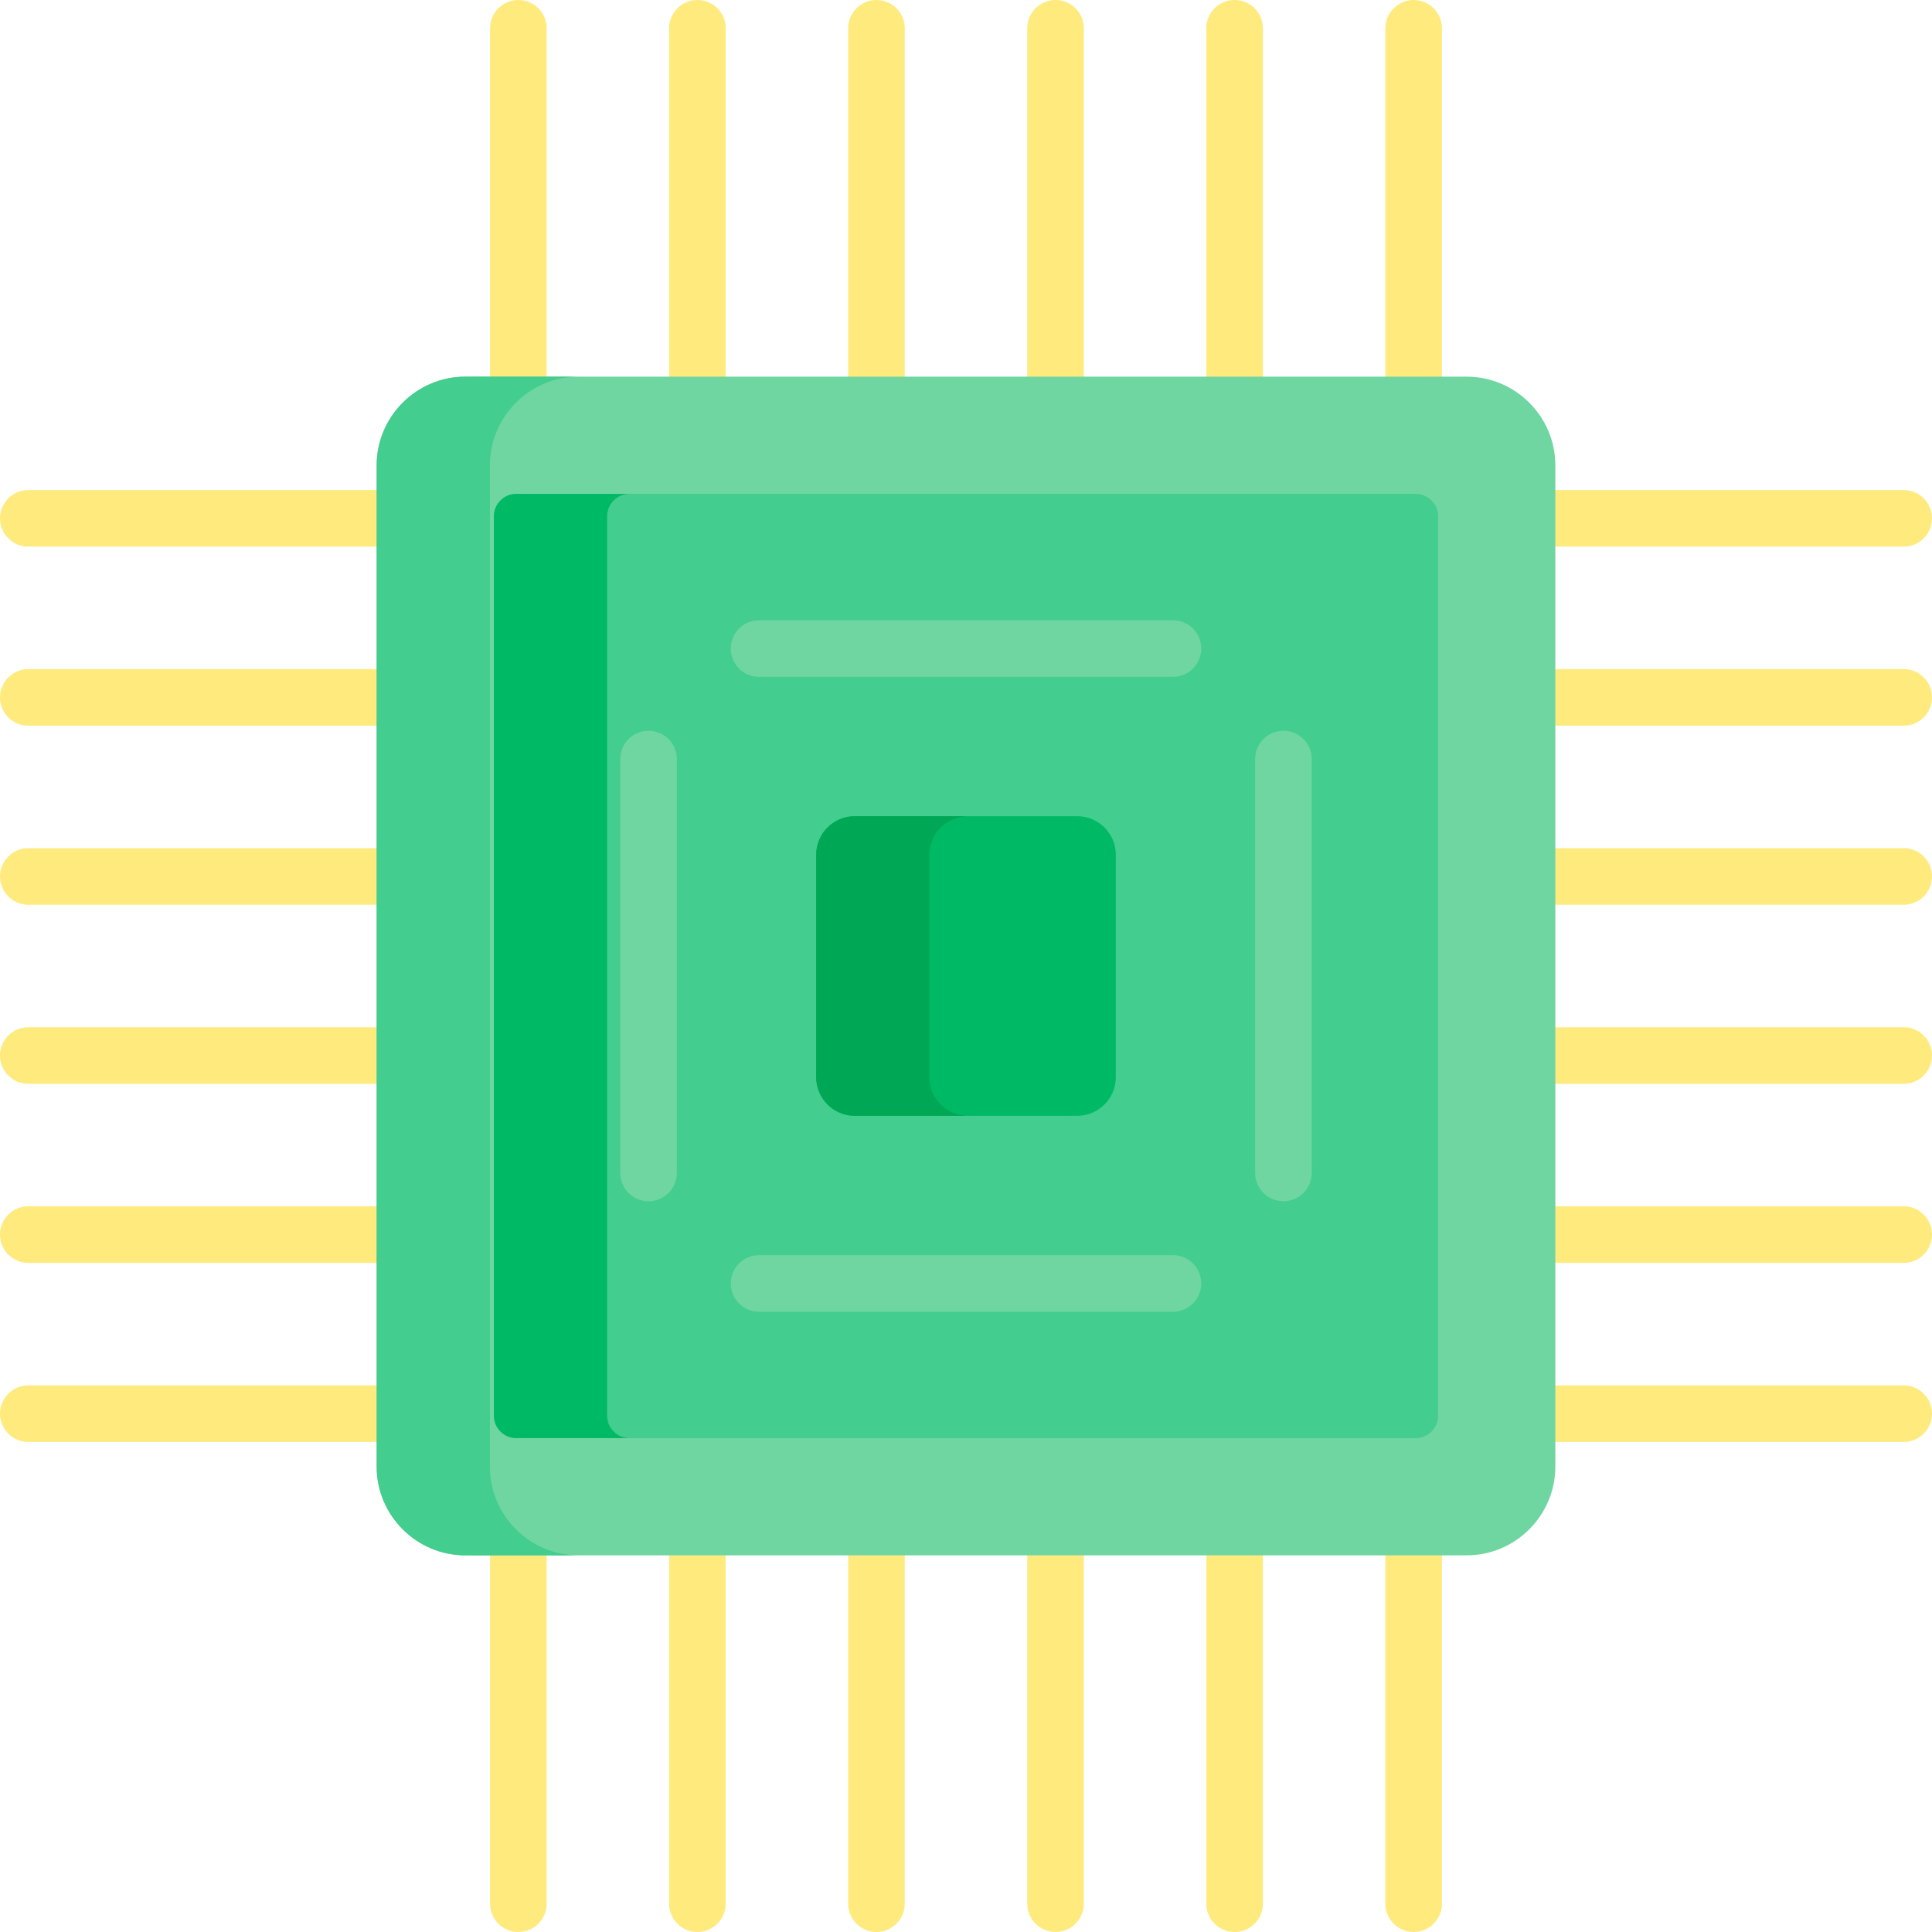 <svg height="512pt" viewBox="0 0 512 512" width="512pt" xmlns="http://www.w3.org/2000/svg"><g fill="#ffea7e"><path d="m137.367 107.324c-4.141 0-7.5-3.355-7.5-7.5v-92.324c0-4.141 3.359-7.5 7.5-7.5 4.145 0 7.5 3.359 7.5 7.5v92.324c0 4.145-3.355 7.5-7.5 7.5zm0 0"/><path d="m184.82 107.324c-4.141 0-7.5-3.355-7.5-7.5v-92.324c0-4.141 3.359-7.5 7.5-7.5 4.145 0 7.5 3.359 7.5 7.5v92.324c0 4.145-3.355 7.5-7.5 7.5zm0 0"/><path d="m232.273 107.324c-4.145 0-7.5-3.355-7.5-7.5v-92.324c0-4.141 3.355-7.5 7.5-7.5 4.141 0 7.5 3.359 7.5 7.5v92.324c0 4.145-3.359 7.5-7.5 7.5zm0 0"/><path d="m279.727 107.324c-4.145 0-7.5-3.355-7.5-7.5v-92.324c0-4.141 3.355-7.5 7.5-7.5 4.141 0 7.5 3.359 7.5 7.5v92.324c0 4.145-3.359 7.5-7.5 7.5zm0 0"/><path d="m327.18 107.324c-4.145 0-7.5-3.355-7.5-7.5v-92.324c0-4.141 3.355-7.5 7.5-7.5 4.141 0 7.5 3.359 7.5 7.5v92.324c0 4.145-3.359 7.5-7.5 7.5zm0 0"/><path d="m374.629 107.324c-4.141 0-7.5-3.355-7.5-7.5v-92.324c0-4.141 3.359-7.5 7.5-7.5 4.145 0 7.504 3.359 7.504 7.5v92.324c0 4.145-3.359 7.5-7.504 7.5zm0 0"/><path d="m137.367 512c-4.141 0-7.5-3.359-7.5-7.5v-92.324c0-4.145 3.359-7.5 7.5-7.5 4.145 0 7.5 3.355 7.5 7.5v92.324c0 4.141-3.355 7.5-7.5 7.5zm0 0"/><path d="m184.82 512c-4.141 0-7.5-3.359-7.5-7.5v-92.324c0-4.145 3.359-7.5 7.5-7.5 4.145 0 7.5 3.355 7.5 7.5v92.324c0 4.141-3.355 7.5-7.5 7.5zm0 0"/><path d="m232.273 512c-4.145 0-7.5-3.359-7.5-7.5v-92.324c0-4.145 3.355-7.5 7.5-7.5 4.141 0 7.5 3.355 7.5 7.5v92.324c0 4.141-3.359 7.5-7.5 7.5zm0 0"/><path d="m279.727 512c-4.145 0-7.5-3.359-7.5-7.5v-92.324c0-4.145 3.355-7.5 7.5-7.5 4.141 0 7.5 3.355 7.5 7.5v92.324c0 4.141-3.359 7.5-7.5 7.5zm0 0"/><path d="m327.18 512c-4.145 0-7.5-3.359-7.5-7.5v-92.324c0-4.145 3.355-7.5 7.5-7.5 4.141 0 7.5 3.355 7.5 7.5v92.324c0 4.141-3.359 7.5-7.5 7.5zm0 0"/><path d="m374.629 512c-4.141 0-7.5-3.359-7.5-7.5v-92.324c0-4.145 3.359-7.5 7.5-7.5 4.145 0 7.504 3.355 7.504 7.5v92.324c0 4.141-3.359 7.5-7.504 7.5zm0 0"/><path d="m99.824 382.133h-92.324c-4.141 0-7.5-3.359-7.5-7.5 0-4.145 3.359-7.5 7.5-7.5h92.324c4.145 0 7.5 3.355 7.5 7.5 0 4.141-3.355 7.5-7.5 7.5zm0 0"/><path d="m99.824 334.68h-92.324c-4.141 0-7.5-3.359-7.5-7.5 0-4.145 3.359-7.5 7.5-7.5h92.324c4.145 0 7.5 3.355 7.5 7.5 0 4.141-3.355 7.5-7.5 7.5zm0 0"/><path d="m99.824 287.227h-92.324c-4.141 0-7.5-3.359-7.5-7.5 0-4.145 3.359-7.5 7.5-7.5h92.324c4.145 0 7.5 3.355 7.5 7.5 0 4.141-3.355 7.5-7.5 7.5zm0 0"/><path d="m99.824 239.773h-92.324c-4.141 0-7.5-3.359-7.5-7.5 0-4.145 3.359-7.5 7.5-7.5h92.324c4.145 0 7.5 3.355 7.5 7.5 0 4.141-3.355 7.5-7.5 7.5zm0 0"/><path d="m99.824 192.32h-92.324c-4.141 0-7.5-3.355-7.5-7.5 0-4.141 3.359-7.5 7.5-7.5h92.324c4.145 0 7.5 3.359 7.5 7.5 0 4.145-3.355 7.5-7.5 7.5zm0 0"/><path d="m99.824 144.867h-92.324c-4.141 0-7.5-3.355-7.5-7.5 0-4.141 3.359-7.5 7.5-7.5h92.324c4.145 0 7.5 3.359 7.5 7.5 0 4.145-3.355 7.5-7.5 7.5zm0 0"/><path d="m504.5 382.133h-92.324c-4.145 0-7.5-3.359-7.5-7.5 0-4.145 3.355-7.5 7.5-7.5h92.324c4.141 0 7.5 3.355 7.5 7.5 0 4.141-3.359 7.5-7.5 7.5zm0 0"/><path d="m504.5 334.68h-92.324c-4.145 0-7.5-3.359-7.5-7.5 0-4.145 3.355-7.5 7.5-7.5h92.324c4.141 0 7.5 3.355 7.5 7.5 0 4.141-3.359 7.5-7.5 7.5zm0 0"/><path d="m504.5 287.227h-92.324c-4.145 0-7.5-3.359-7.5-7.5 0-4.145 3.355-7.5 7.5-7.5h92.324c4.141 0 7.5 3.355 7.5 7.5 0 4.141-3.359 7.5-7.5 7.5zm0 0"/><path d="m504.5 239.773h-92.324c-4.145 0-7.5-3.359-7.5-7.5 0-4.145 3.355-7.5 7.5-7.5h92.324c4.141 0 7.5 3.355 7.5 7.5 0 4.141-3.359 7.5-7.5 7.5zm0 0"/><path d="m504.5 192.32h-92.324c-4.145 0-7.5-3.355-7.5-7.5 0-4.141 3.355-7.5 7.5-7.5h92.324c4.141 0 7.5 3.359 7.5 7.5 0 4.145-3.359 7.5-7.5 7.5zm0 0"/><path d="m504.5 144.867h-92.324c-4.145 0-7.5-3.355-7.5-7.5 0-4.141 3.355-7.5 7.5-7.5h92.324c4.141 0 7.5 3.359 7.5 7.5 0 4.145-3.359 7.5-7.5 7.5zm0 0"/></g><path d="m388.707 99.824h-265.414c-12.906 0-23.469 10.562-23.469 23.469v265.414c0 12.906 10.562 23.469 23.469 23.469h265.414c12.906 0 23.469-10.562 23.469-23.469v-265.414c0-12.906-10.562-23.469-23.469-23.469zm0 0" fill="#6fd6a2"/><path d="m129.828 388.707v-265.414c0-12.906 10.559-23.469 23.469-23.469h-30.004c-12.906 0-23.469 10.562-23.469 23.469v265.414c0 12.906 10.562 23.469 23.469 23.469h30.004c-12.91 0-23.469-10.562-23.469-23.469zm0 0" fill="#43cd8e"/><path d="m375.18 130.887h-238.359c-3.277 0-5.934 2.656-5.934 5.934v238.359c0 3.277 2.656 5.934 5.934 5.934h238.359c3.277 0 5.934-2.656 5.934-5.934v-238.359c0-3.277-2.656-5.934-5.934-5.934zm0 0" fill="#43cd8e"/><path d="m160.891 375.18v-238.359c0-3.277 2.652-5.934 5.93-5.934h-30c-3.277 0-5.934 2.656-5.934 5.934v238.359c0 3.277 2.656 5.934 5.934 5.934h30c-3.277 0-5.93-2.656-5.93-5.934zm0 0" fill="#00b965"/><path d="m285.438 216.293h-58.879c-5.668 0-10.266 4.598-10.266 10.266v58.879c0 5.672 4.598 10.266 10.266 10.266h58.879c5.672 0 10.266-4.594 10.266-10.266v-58.879c0-5.668-4.594-10.266-10.266-10.266zm0 0" fill="#00b965"/><path d="m246.297 285.438v-58.875c0-5.672 4.594-10.266 10.266-10.266h-30.004c-5.668 0-10.266 4.594-10.266 10.266v58.875c0 5.672 4.598 10.266 10.266 10.266h30.004c-5.672 0-10.266-4.594-10.266-10.266zm0 0" fill="#00a855"/><path d="m310.844 179.371h-109.688c-4.141 0-7.5-3.355-7.5-7.5 0-4.141 3.359-7.5 7.5-7.5h109.688c4.141 0 7.5 3.359 7.5 7.5 0 4.145-3.359 7.5-7.5 7.5zm0 0" fill="#6fd6a2"/><path d="m340.125 318.344c-4.141 0-7.5-3.359-7.5-7.5v-109.688c0-4.141 3.359-7.5 7.5-7.5 4.145 0 7.504 3.359 7.504 7.5v109.688c0 4.141-3.359 7.5-7.504 7.5zm0 0" fill="#6fd6a2"/><path d="m310.844 347.629h-109.688c-4.141 0-7.5-3.359-7.5-7.504 0-4.141 3.359-7.5 7.5-7.5h109.688c4.141 0 7.5 3.359 7.5 7.5 0 4.145-3.359 7.504-7.5 7.504zm0 0" fill="#6fd6a2"/><path d="m171.871 318.344c-4.141 0-7.5-3.359-7.5-7.5v-109.688c0-4.141 3.359-7.5 7.5-7.5 4.145 0 7.5 3.359 7.5 7.5v109.688c0 4.141-3.355 7.5-7.5 7.5zm0 0" fill="#6fd6a2"/></svg>